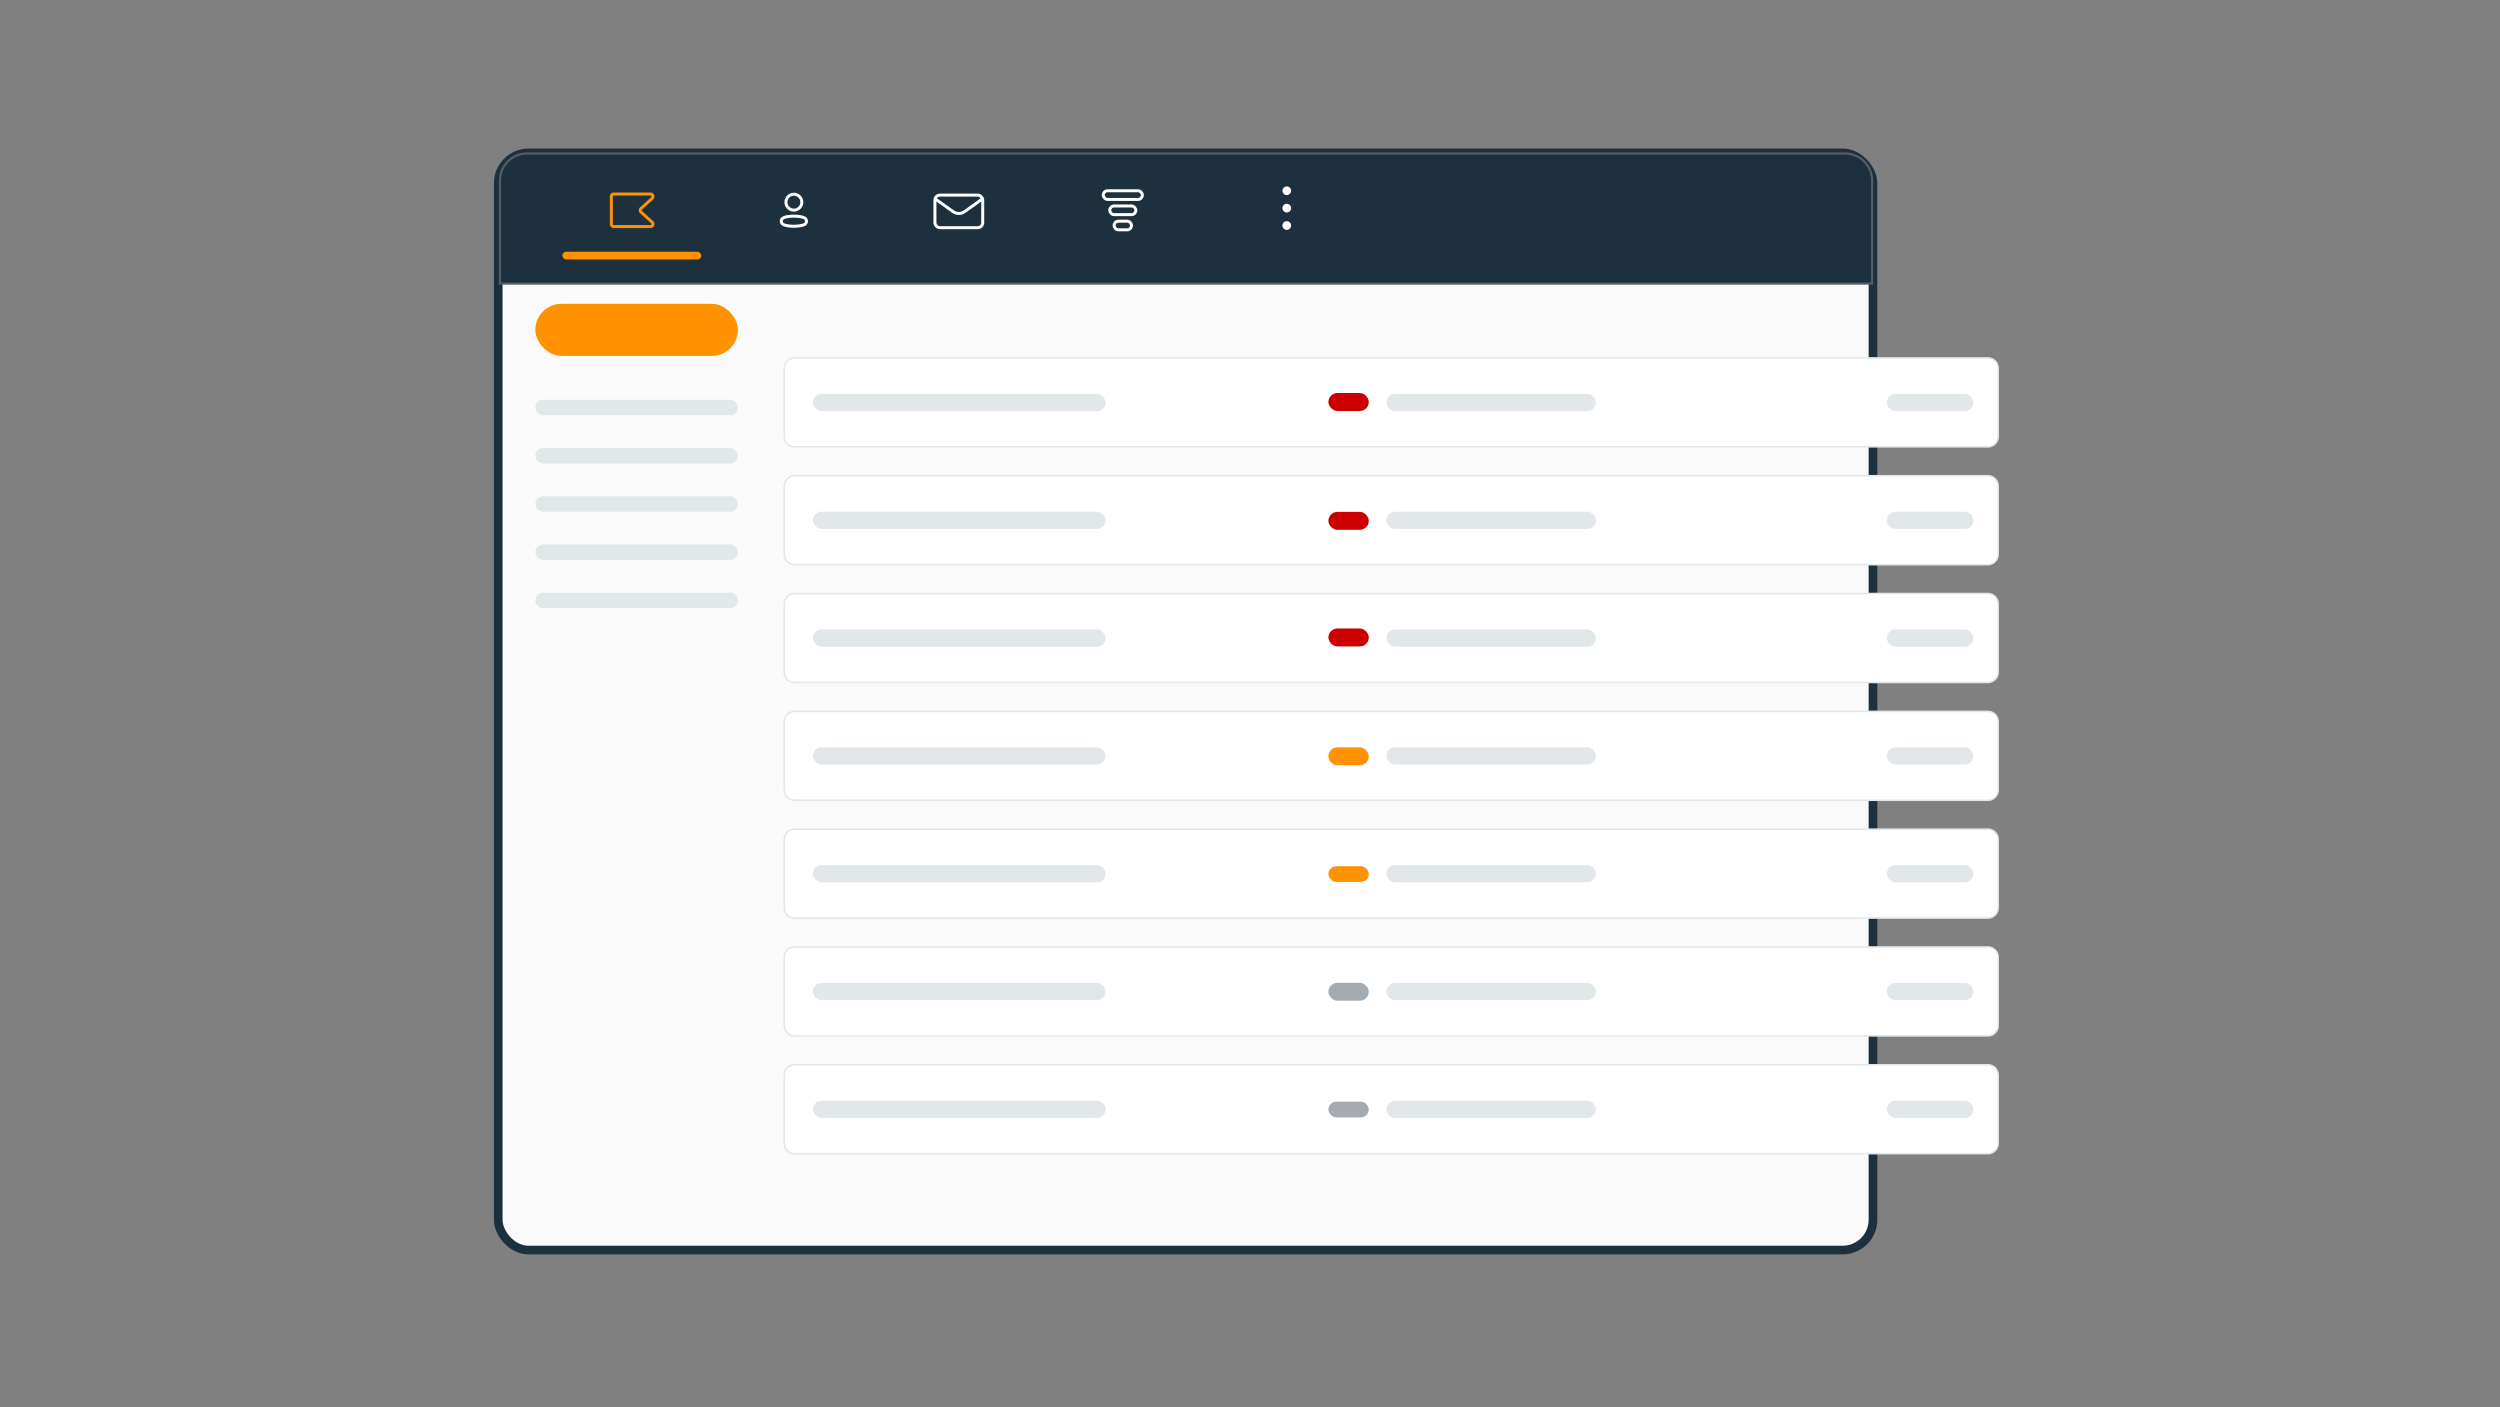 <?xml version="1.0" encoding="UTF-8"?>
<svg xmlns="http://www.w3.org/2000/svg" width="469" height="264" fill="none">
  <rect width="100%" height="100%" fill="#808080" stroke="none"/>
  <rect x="93.467" y="28.681" width="257.902" height="205.834" rx="5.695" fill="#FAFAFB" stroke="#1D303D" stroke-width="1.627"></rect>
  <rect x="100.433" y="75" width="38" height="2.895" rx="1.448" fill="#E2E7EA"></rect>
  <rect x="100.433" y="84.048" width="38" height="2.895" rx="1.448" fill="#E2E7EA"></rect>
  <rect x="100.433" y="93.095" width="38" height="2.895" rx="1.448" fill="#E2E7EA"></rect>
  <rect x="100.433" y="102.143" width="38" height="2.895" rx="1.448" fill="#E2E7EA"></rect>
  <rect x="100.433" y="111.19" width="38" height="2.895" rx="1.448" fill="#E2E7EA"></rect>
  <path d="M147.129 69.087c0-1.07.868-1.937 1.937-1.937h223.847c1.07 0 1.937.867 1.937 1.937v12.801c0 1.07-.868 1.937-1.937 1.937H149.066a1.937 1.937 0 0 1-1.937-1.937V69.087z" fill="#fff" stroke="#E2E7EA" stroke-width=".3"></path>
  <rect x="152.502" y="73.89" width="54.894" height="3.233" rx="1.617" fill="#E2E7EA"></rect>
  <rect x="260.094" y="73.89" width="39.303" height="3.233" rx="1.617" fill="#E2E7EA"></rect>
  <rect x="249.21" y="73.731" width="7.573" height="3.366" rx="1.683" fill="#C00"></rect>
  <rect x="353.966" y="73.89" width="16.241" height="3.233" rx="1.617" fill="#E2E7EA"></rect>
  <path d="M147.129 91.188c0-1.07.868-1.937 1.937-1.937h223.847c1.07 0 1.937.867 1.937 1.937v12.801c0 1.07-.868 1.937-1.937 1.937H149.066a1.937 1.937 0 0 1-1.937-1.937V91.188z" fill="#fff" stroke="#E2E7EA" stroke-width=".3"></path>
  <rect x="152.502" y="95.992" width="54.894" height="3.233" rx="1.617" fill="#E2E7EA"></rect>
  <rect x="260.094" y="95.992" width="39.303" height="3.233" rx="1.617" fill="#E2E7EA"></rect>
  <rect x="249.21" y="96.029" width="7.573" height="3.366" rx="1.683" fill="#C00"></rect>
  <rect x="353.966" y="95.992" width="16.241" height="3.233" rx="1.617" fill="#E2E7EA"></rect>
  <path d="M147.129 113.289c0-1.07.868-1.937 1.937-1.937h223.847c1.07 0 1.937.867 1.937 1.937v12.801c0 1.07-.868 1.937-1.937 1.937H149.066a1.937 1.937 0 0 1-1.937-1.937v-12.801z" fill="#fff" stroke="#E2E7EA" stroke-width=".3"></path>
  <rect x="152.502" y="118.093" width="54.894" height="3.233" rx="1.617" fill="#E2E7EA"></rect>
  <rect x="260.094" y="118.093" width="39.303" height="3.233" rx="1.617" fill="#E2E7EA"></rect>
  <rect x="249.21" y="117.905" width="7.573" height="3.366" rx="1.683" fill="#C00"></rect>
  <rect x="353.966" y="118.093" width="16.241" height="3.233" rx="1.617" fill="#E2E7EA"></rect>
  <path d="M147.129 135.39c0-1.07.868-1.937 1.937-1.937h223.847c1.07 0 1.937.867 1.937 1.937v12.801c0 1.07-.868 1.937-1.937 1.937H149.066a1.937 1.937 0 0 1-1.937-1.937V135.39z" fill="#fff" stroke="#E2E7EA" stroke-width=".3"></path>
  <rect x="152.502" y="140.194" width="54.894" height="3.233" rx="1.617" fill="#E2E7EA"></rect>
  <rect x="260.094" y="140.194" width="39.303" height="3.233" rx="1.617" fill="#E2E7EA"></rect>
  <rect x="249.21" y="140.202" width="7.573" height="3.366" rx="1.683" fill="#FF9200"></rect>
  <rect x="353.966" y="140.194" width="16.241" height="3.233" rx="1.617" fill="#E2E7EA"></rect>
  <path d="M147.129 157.49c0-1.07.868-1.937 1.937-1.937h223.847c1.07 0 1.937.867 1.937 1.937v12.802a1.937 1.937 0 0 1-1.937 1.936H149.066a1.937 1.937 0 0 1-1.937-1.936V157.49z" fill="#fff" stroke="#E2E7EA" stroke-width=".3"></path>
  <rect x="152.502" y="162.295" width="54.894" height="3.233" rx="1.617" fill="#E2E7EA"></rect>
  <rect x="260.094" y="162.295" width="39.303" height="3.233" rx="1.617" fill="#E2E7EA"></rect>
  <rect x="249.21" y="162.5" width="7.573" height="2.945" rx="1.472" fill="#FF9200"></rect>
  <rect x="353.966" y="162.295" width="16.241" height="3.233" rx="1.617" fill="#E2E7EA"></rect>
  <path d="M147.129 179.591c0-1.069.868-1.937 1.937-1.937h223.847c1.07 0 1.937.868 1.937 1.937v12.802a1.937 1.937 0 0 1-1.937 1.936H149.066a1.937 1.937 0 0 1-1.937-1.936v-12.802z" fill="#fff" stroke="#E2E7EA" stroke-width=".3"></path>
  <rect x="152.502" y="184.394" width="54.894" height="3.233" rx="1.617" fill="#E2E7EA"></rect>
  <rect x="260.094" y="184.394" width="39.303" height="3.233" rx="1.617" fill="#E2E7EA"></rect>
  <rect x="249.21" y="184.376" width="7.573" height="3.366" rx="1.683" fill="#A5ACB1"></rect>
  <rect x="353.966" y="184.394" width="16.241" height="3.233" rx="1.617" fill="#E2E7EA"></rect>
  <path d="M147.129 201.692c0-1.069.868-1.937 1.937-1.937h223.847c1.07 0 1.937.868 1.937 1.937v12.802a1.937 1.937 0 0 1-1.937 1.936H149.066a1.937 1.937 0 0 1-1.937-1.936v-12.802z" fill="#fff" stroke="#E2E7EA" stroke-width=".3"></path>
  <rect x="152.502" y="206.495" width="54.894" height="3.233" rx="1.617" fill="#E2E7EA"></rect>
  <rect x="260.094" y="206.495" width="39.303" height="3.233" rx="1.617" fill="#E2E7EA"></rect>
  <rect x="249.21" y="206.673" width="7.573" height="2.945" rx="1.472" fill="#A5ACB1"></rect>
  <rect x="353.966" y="206.495" width="16.241" height="3.233" rx="1.617" fill="#E2E7EA"></rect>
  <path d="M351 53.203h.203V33.881a5.084 5.084 0 0 0-5.084-5.084H98.881a5.085 5.085 0 0 0-5.084 5.084v19.322H351z" fill="#1D303D" stroke="#555E64" stroke-width=".407"></path>
  <path d="M115.153 42.508a.468.468 0 0 1-.468-.469v-5.175c0-.259.209-.468.468-.468h6.877c.428 0 .632.527.315.815l-2.084 1.894a.47.47 0 0 0 0 .693l2.084 1.895a.468.468 0 0 1-.315.815h-6.877z" stroke="#FF9200" stroke-width=".562"></path>
  <circle cx="148.932" cy="37.928" r="1.492" stroke="#fff" stroke-width=".562" stroke-linecap="round" stroke-linejoin="round"></circle>
  <path clip-rule="evenodd" d="M146.566 41.495c0-.104.023-.208.069-.302.142-.286.545-.438.88-.506.241-.052.486-.086.732-.103.455-.04.913-.04 1.369 0 .246.017.49.051.731.103.335.068.738.205.881.506a.713.713 0 0 1 0 .608c-.143.3-.546.438-.881.503a4.904 4.904 0 0 1-.731.106 8.06 8.06 0 0 1-1.115.017c-.086 0-.169 0-.254-.017a4.808 4.808 0 0 1-.729-.106c-.338-.065-.738-.203-.883-.503a.704.704 0 0 1-.069-.306z" stroke="#fff" stroke-width=".562" stroke-linecap="round" stroke-linejoin="round"></path>
  <rect x="175.394" y="36.601" width="8.964" height="6.112" rx=".937" stroke="#fff" stroke-width=".562"></rect>
  <path d="m175.597 37.416 3.19 2.278a1.874 1.874 0 0 0 2.178 0l3.189-2.279" stroke="#fff" stroke-width=".562" stroke-linecap="round" stroke-linejoin="round"></path>
  <rect x="206.97" y="35.785" width="7.334" height="1.63" rx=".815" stroke="#fff" stroke-width=".562"></rect>
  <rect x="209.007" y="41.49" width="3.26" height="1.63" rx=".815" stroke="#fff" stroke-width=".562"></rect>
  <rect x="208.192" y="38.638" width="4.89" height="1.63" rx=".815" stroke="#fff" stroke-width=".562"></rect>
  <g clip-path="url(#a)">
    <path fill-rule="evenodd" clip-rule="evenodd" d="M242.215 35.787a.815.815 0 1 1-1.63 0 .815.815 0 0 1 1.63 0zm-.001 3.258a.815.815 0 1 1-1.63 0 .815.815 0 0 1 1.63 0zm-.815 4.076a.815.815 0 1 0 0-1.63.815.815 0 0 0 0 1.63z" fill="#fff"></path>
  </g>
  <rect x="105.5" y="47.228" width="26.057" height="1.448" rx=".724" fill="#FF9200"></rect>
  <rect x="100.433" y="56.999" width="38" height="9.771" rx="4.886" fill="#FF9200"></rect>
  <defs>
    <clipPath id="a">
      <path fill="#fff" transform="translate(236.509 34.562)" d="M0 0h9.779v9.779H0z"></path>
    </clipPath>
  </defs>
</svg>

